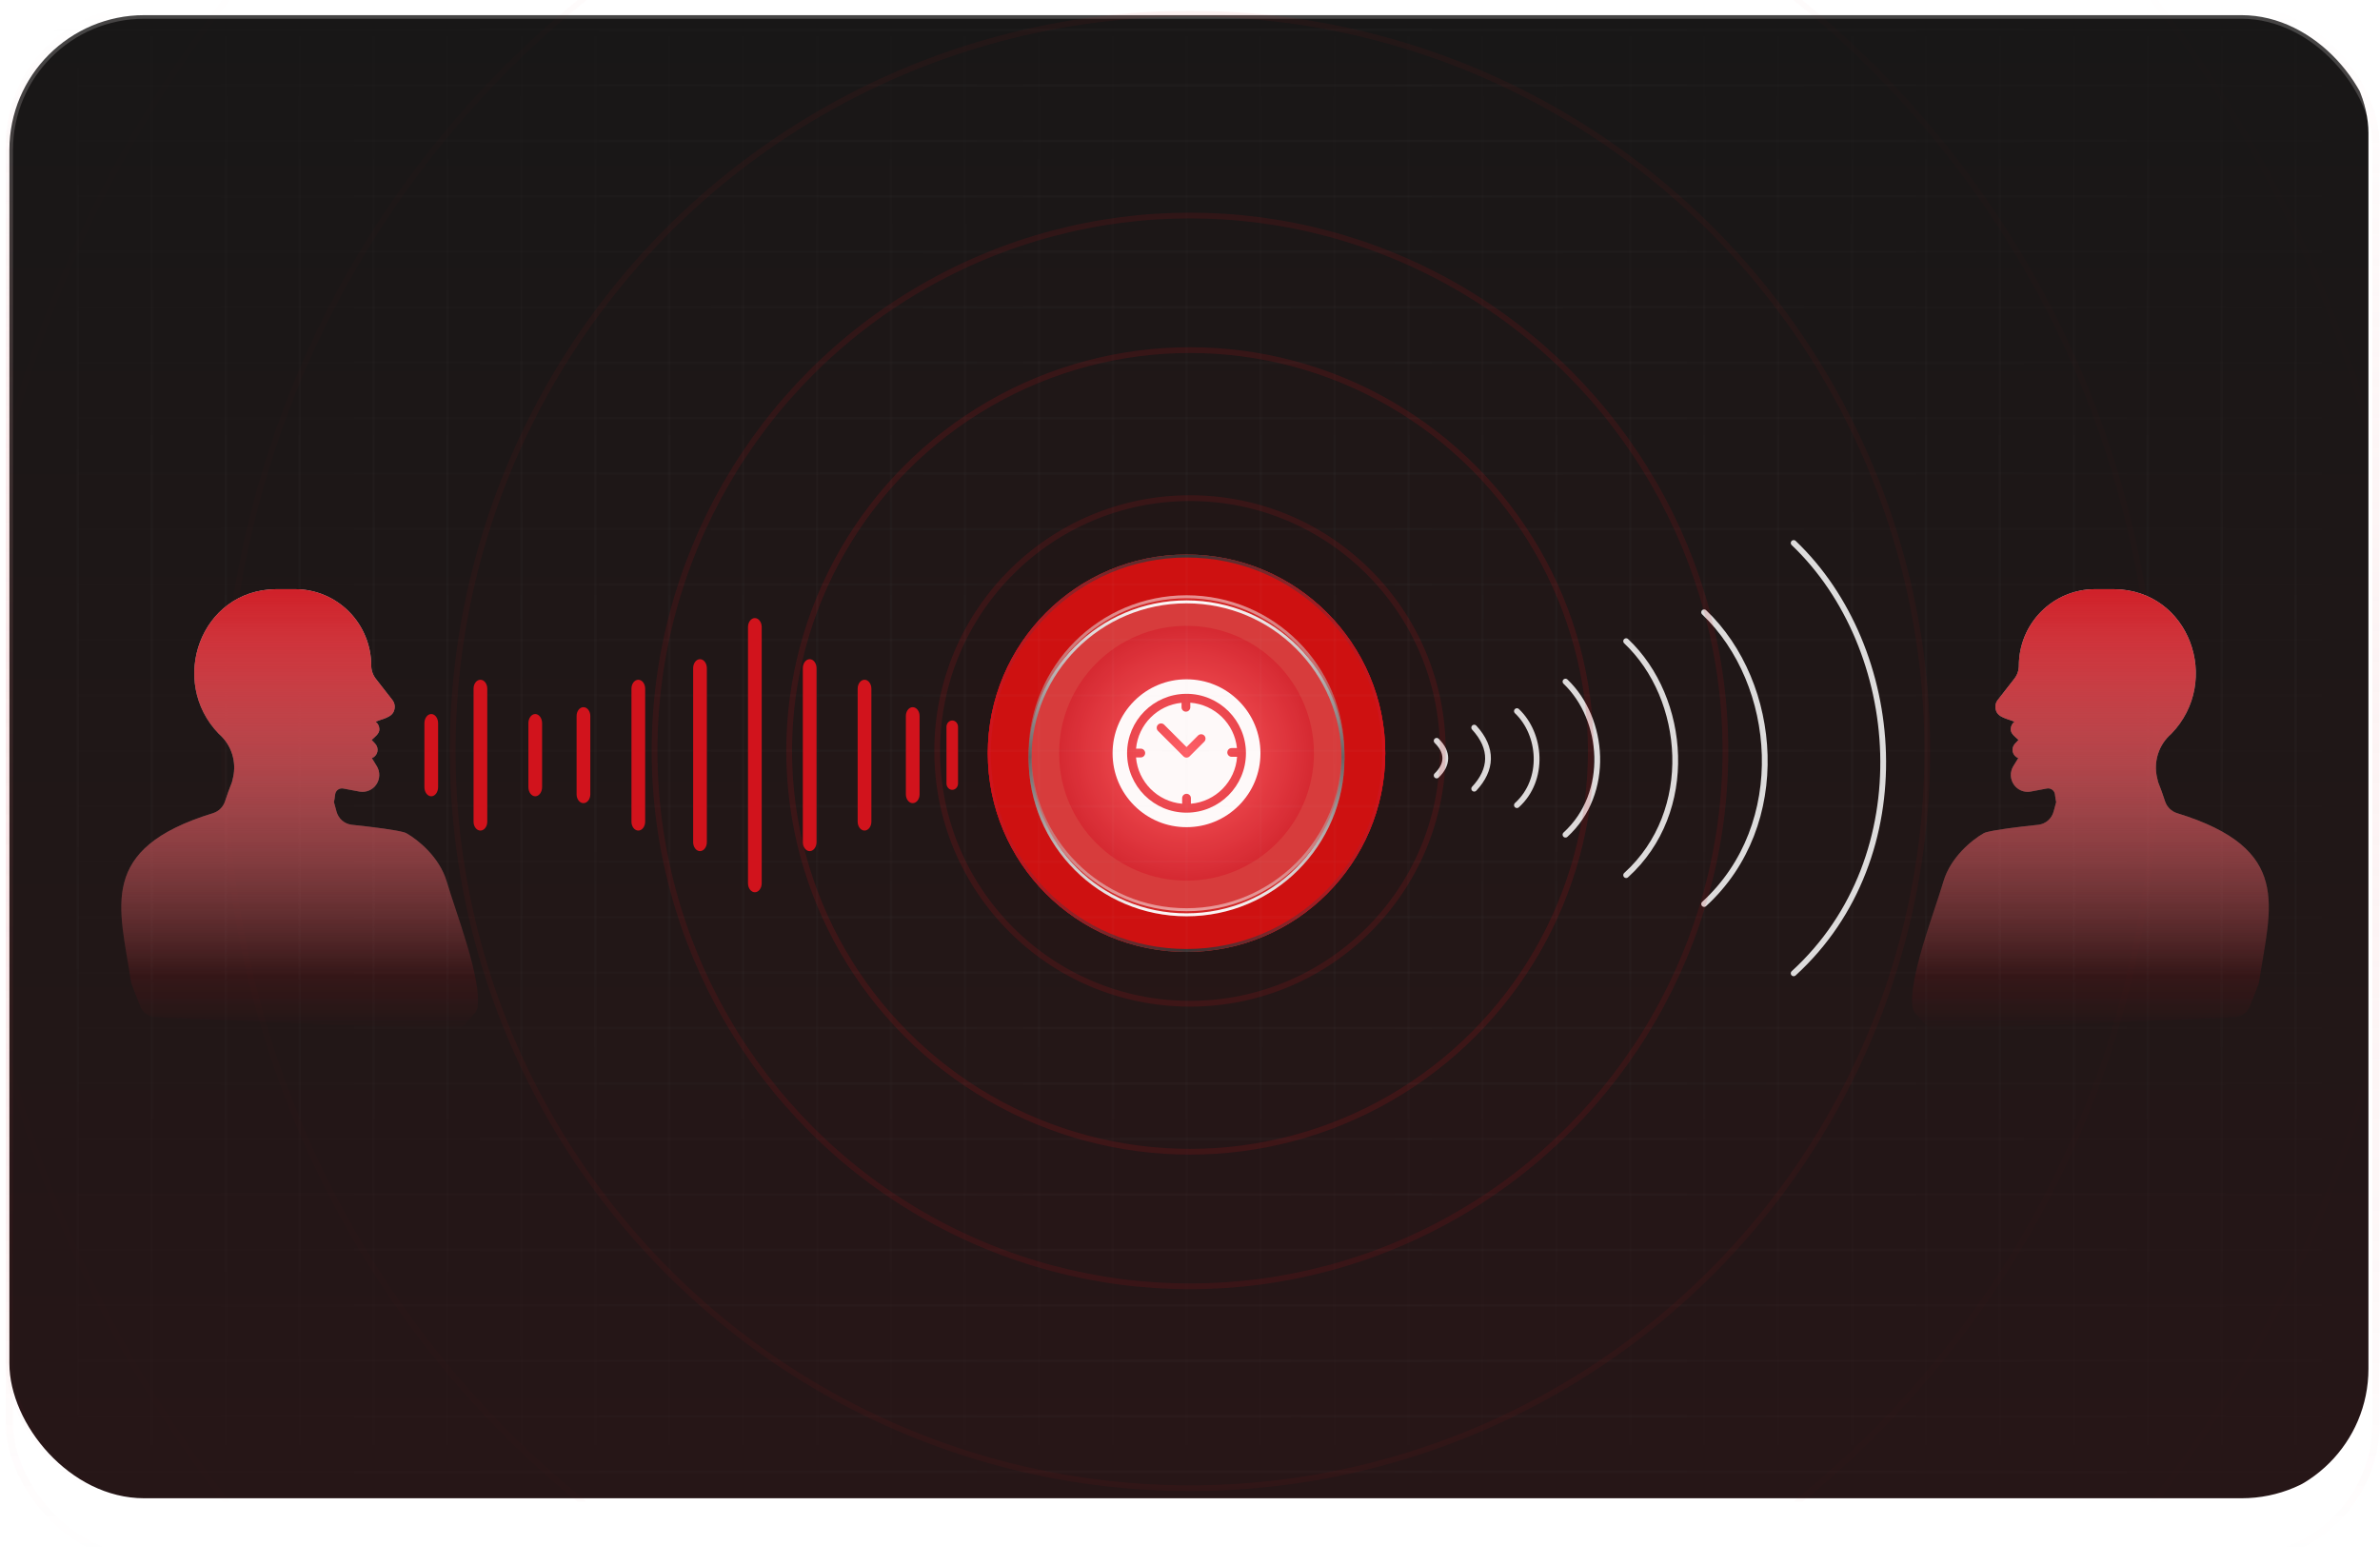 <svg width="412" height="271" viewBox="0 0 412 271" fill="none" xmlns="http://www.w3.org/2000/svg">
<rect x="1.624" y="1.624" width="409.683" height="268.146" rx="23.338" stroke="url(#paint0_linear_3730_16380)" stroke-width="1.248"/>
<g clip-path="url(#clip0_3730_16380)">
<rect x="1.624" y="2.624" width="409.752" height="256.752" rx="23.338" fill="url(#paint1_linear_3730_16380)" stroke="url(#paint2_linear_3730_16380)" stroke-width="1.248"/>
<circle cx="205.4" cy="130.4" r="34.144" fill="#B90B0B" stroke="url(#paint3_linear_3730_16380)" stroke-width="0.512"/>
<g filter="url(#filter0_f_3730_16380)">
<circle cx="205.4" cy="130.4" r="34.4" fill="#CE1111"/>
<circle cx="205.4" cy="130.4" r="34.144" stroke="url(#paint4_linear_3730_16380)" stroke-width="0.512"/>
</g>
<circle cx="205.398" cy="130.4" r="27.344" fill="white" fill-opacity="0.1"/>
<circle cx="205.398" cy="130.4" r="27.088" stroke="url(#paint5_linear_3730_16380)" stroke-opacity="0.5" stroke-width="0.512"/>
<circle cx="205.399" cy="130.4" r="22.051" fill="url(#paint6_radial_3730_16380)"/>
<g clip-path="url(#clip1_3730_16380)">
<path d="M214.449 121.349C212.031 118.931 208.817 117.6 205.398 117.6C201.979 117.6 198.764 118.931 196.347 121.349C193.929 123.767 192.598 126.981 192.598 130.4C192.598 133.819 193.929 137.033 196.347 139.451C198.764 141.869 201.979 143.2 205.398 143.2C208.817 143.2 212.031 141.869 214.449 139.451C216.866 137.033 218.198 133.819 218.198 130.4C218.198 126.981 216.866 123.767 214.449 121.349ZM205.398 140.688C199.725 140.688 195.11 136.073 195.11 130.4C195.11 130.391 195.11 130.382 195.11 130.372C195.11 130.37 195.11 130.368 195.11 130.365C195.11 130.361 195.111 130.358 195.111 130.354C195.136 124.749 199.665 120.189 205.258 120.114C205.27 120.114 205.281 120.112 205.293 120.112C205.3 120.112 205.307 120.113 205.314 120.114C205.342 120.113 205.37 120.112 205.398 120.112C211.07 120.112 215.685 124.727 215.685 130.4C215.685 136.073 211.07 140.688 205.398 140.688Z" fill="white"/>
<path d="M213.213 131.018C212.795 131.018 212.456 130.679 212.456 130.261C212.456 129.842 212.795 129.503 213.213 129.503H214.126C213.698 125.299 210.288 121.965 206.052 121.651V122.446C206.052 122.864 205.713 123.204 205.294 123.204C204.876 123.204 204.537 122.864 204.537 122.446V121.67C200.363 122.079 197.039 125.425 196.662 129.608H197.48C197.898 129.608 198.237 129.947 198.237 130.365C198.237 130.784 197.898 131.123 197.48 131.123H196.656C197.005 135.373 200.396 138.775 204.642 139.14V138.18C204.642 137.761 204.981 137.422 205.399 137.422C205.817 137.422 206.157 137.761 206.157 138.18V139.14C210.437 138.772 213.849 135.317 214.15 131.018H213.213ZM208.465 128.405L205.935 130.936C205.793 131.078 205.6 131.157 205.399 131.157C205.198 131.157 205.006 131.078 204.864 130.936L200.459 126.531C200.163 126.235 200.163 125.756 200.459 125.46C200.755 125.164 201.234 125.164 201.53 125.46L205.399 129.329L207.394 127.334C207.69 127.038 208.169 127.038 208.465 127.334C208.761 127.63 208.761 128.109 208.465 128.405Z" fill="white"/>
</g>
<g filter="url(#filter1_f_3730_16380)">
<circle cx="205.398" cy="131.282" r="27.344" fill="white" fill-opacity="0.1"/>
<circle cx="205.398" cy="131.282" r="27.088" stroke="url(#paint7_linear_3730_16380)" stroke-width="0.512"/>
</g>
<g opacity="0.5">
<line x1="13.481" y1="6.912" x2="13.481" y2="252.672" stroke="url(#paint8_linear_3730_16380)" stroke-opacity="0.05" stroke-width="0.384"/>
<line x1="26.278" y1="1.15" x2="26.278" y2="258.43" stroke="url(#paint9_linear_3730_16380)" stroke-opacity="0.05" stroke-width="0.384"/>
<line x1="39.079" y1="1.15" x2="39.079" y2="258.43" stroke="url(#paint10_linear_3730_16380)" stroke-opacity="0.05" stroke-width="0.384"/>
<line x1="51.872" y1="1.15" x2="51.872" y2="258.43" stroke="url(#paint11_linear_3730_16380)" stroke-opacity="0.05" stroke-width="0.384"/>
<line x1="64.669" y1="1.15" x2="64.669" y2="258.43" stroke="url(#paint12_linear_3730_16380)" stroke-opacity="0.05" stroke-width="0.384"/>
<line x1="77.465" y1="1.15" x2="77.466" y2="258.43" stroke="url(#paint13_linear_3730_16380)" stroke-opacity="0.05" stroke-width="0.384"/>
<line x1="90.266" y1="1.15" x2="90.266" y2="258.43" stroke="url(#paint14_linear_3730_16380)" stroke-opacity="0.05" stroke-width="0.384"/>
<line x1="103.063" y1="1.15" x2="103.063" y2="258.43" stroke="url(#paint15_linear_3730_16380)" stroke-opacity="0.05" stroke-width="0.384"/>
<line x1="115.856" y1="1.15" x2="115.856" y2="258.43" stroke="url(#paint16_linear_3730_16380)" stroke-opacity="0.05" stroke-width="0.384"/>
<line x1="128.653" y1="1.15" x2="128.653" y2="258.43" stroke="url(#paint17_linear_3730_16380)" stroke-opacity="0.05" stroke-width="0.384"/>
<line x1="141.454" y1="1.15" x2="141.454" y2="258.43" stroke="url(#paint18_linear_3730_16380)" stroke-opacity="0.05" stroke-width="0.384"/>
<line x1="154.251" y1="1.15" x2="154.251" y2="258.43" stroke="url(#paint19_linear_3730_16380)" stroke-opacity="0.05" stroke-width="0.384"/>
<line x1="167.047" y1="1.15" x2="167.047" y2="258.43" stroke="url(#paint20_linear_3730_16380)" stroke-opacity="0.05" stroke-width="0.384"/>
<line x1="179.844" y1="1.15" x2="179.844" y2="258.43" stroke="url(#paint21_linear_3730_16380)" stroke-opacity="0.05" stroke-width="0.384"/>
<line x1="192.641" y1="1.15" x2="192.641" y2="258.43" stroke="url(#paint22_linear_3730_16380)" stroke-opacity="0.05" stroke-width="0.384"/>
<line x1="205.434" y1="1.15" x2="205.434" y2="258.43" stroke="url(#paint23_linear_3730_16380)" stroke-opacity="0.05" stroke-width="0.384"/>
<line x1="218.239" y1="1.15" x2="218.239" y2="258.43" stroke="url(#paint24_linear_3730_16380)" stroke-opacity="0.05" stroke-width="0.384"/>
<line x1="231.032" y1="1.15" x2="231.032" y2="258.43" stroke="url(#paint25_linear_3730_16380)" stroke-opacity="0.05" stroke-width="0.384"/>
<line x1="243.829" y1="1.15" x2="243.829" y2="258.43" stroke="url(#paint26_linear_3730_16380)" stroke-opacity="0.05" stroke-width="0.384"/>
<line x1="256.626" y1="1.15" x2="256.626" y2="258.43" stroke="url(#paint27_linear_3730_16380)" stroke-opacity="0.05" stroke-width="0.384"/>
<line x1="269.422" y1="1.15" x2="269.422" y2="258.43" stroke="url(#paint28_linear_3730_16380)" stroke-opacity="0.05" stroke-width="0.384"/>
<line x1="282.223" y1="1.15" x2="282.223" y2="258.43" stroke="url(#paint29_linear_3730_16380)" stroke-opacity="0.05" stroke-width="0.384"/>
<line x1="295.016" y1="1.15" x2="295.016" y2="258.43" stroke="url(#paint30_linear_3730_16380)" stroke-opacity="0.05" stroke-width="0.384"/>
<line x1="307.817" y1="1.15" x2="307.817" y2="258.43" stroke="url(#paint31_linear_3730_16380)" stroke-opacity="0.05" stroke-width="0.384"/>
<line x1="320.614" y1="1.15" x2="320.614" y2="258.43" stroke="url(#paint32_linear_3730_16380)" stroke-opacity="0.05" stroke-width="0.384"/>
<line x1="333.407" y1="1.15" x2="333.407" y2="258.43" stroke="url(#paint33_linear_3730_16380)" stroke-opacity="0.05" stroke-width="0.384"/>
<line x1="346.208" y1="1.15" x2="346.208" y2="258.43" stroke="url(#paint34_linear_3730_16380)" stroke-opacity="0.05" stroke-width="0.384"/>
<line x1="359.005" y1="1.15" x2="359.005" y2="258.43" stroke="url(#paint35_linear_3730_16380)" stroke-opacity="0.05" stroke-width="0.384"/>
<line x1="371.801" y1="1.15" x2="371.801" y2="258.43" stroke="url(#paint36_linear_3730_16380)" stroke-opacity="0.05" stroke-width="0.384"/>
<line x1="384.598" y1="1.15" x2="384.598" y2="258.43" stroke="url(#paint37_linear_3730_16380)" stroke-opacity="0.05" stroke-width="0.384"/>
<line x1="397.395" y1="1.15" x2="397.395" y2="258.43" stroke="url(#paint38_linear_3730_16380)" stroke-opacity="0.05" stroke-width="0.384"/>
</g>
<g opacity="0.5">
<line x1="410" y1="5.182" x2="0.494" y2="5.182" stroke="url(#paint39_linear_3730_16380)" stroke-opacity="0.05" stroke-width="0.384"/>
<line x1="410" y1="14.782" x2="0.494" y2="14.782" stroke="url(#paint40_linear_3730_16380)" stroke-opacity="0.05" stroke-width="0.384"/>
<line x1="410" y1="24.381" x2="0.494" y2="24.381" stroke="url(#paint41_linear_3730_16380)" stroke-opacity="0.05" stroke-width="0.384"/>
<line x1="410" y1="33.983" x2="0.494" y2="33.983" stroke="url(#paint42_linear_3730_16380)" stroke-opacity="0.05" stroke-width="0.384"/>
<line x1="410" y1="43.583" x2="0.494" y2="43.583" stroke="url(#paint43_linear_3730_16380)" stroke-opacity="0.05" stroke-width="0.384"/>
<line x1="410" y1="53.182" x2="0.494" y2="53.182" stroke="url(#paint44_linear_3730_16380)" stroke-opacity="0.05" stroke-width="0.384"/>
<line x1="410" y1="62.782" x2="0.494" y2="62.782" stroke="url(#paint45_linear_3730_16380)" stroke-opacity="0.05" stroke-width="0.384"/>
<line x1="410" y1="72.382" x2="0.494" y2="72.382" stroke="url(#paint46_linear_3730_16380)" stroke-opacity="0.05" stroke-width="0.384"/>
<line x1="410" y1="81.983" x2="0.494" y2="81.983" stroke="url(#paint47_linear_3730_16380)" stroke-opacity="0.05" stroke-width="0.384"/>
<line x1="410" y1="91.583" x2="0.494" y2="91.583" stroke="url(#paint48_linear_3730_16380)" stroke-opacity="0.05" stroke-width="0.384"/>
<line x1="410" y1="101.182" x2="0.494" y2="101.182" stroke="url(#paint49_linear_3730_16380)" stroke-opacity="0.05" stroke-width="0.384"/>
<line x1="410" y1="110.782" x2="0.494" y2="110.782" stroke="url(#paint50_linear_3730_16380)" stroke-opacity="0.05" stroke-width="0.384"/>
<line x1="410" y1="120.381" x2="0.494" y2="120.381" stroke="url(#paint51_linear_3730_16380)" stroke-opacity="0.05" stroke-width="0.384"/>
<line x1="410" y1="129.983" x2="0.494" y2="129.983" stroke="url(#paint52_linear_3730_16380)" stroke-opacity="0.05" stroke-width="0.384"/>
<line x1="410" y1="139.583" x2="0.494" y2="139.583" stroke="url(#paint53_linear_3730_16380)" stroke-opacity="0.05" stroke-width="0.384"/>
<line x1="410" y1="149.182" x2="0.494" y2="149.182" stroke="url(#paint54_linear_3730_16380)" stroke-opacity="0.05" stroke-width="0.384"/>
<line x1="410" y1="158.782" x2="0.494" y2="158.782" stroke="url(#paint55_linear_3730_16380)" stroke-opacity="0.05" stroke-width="0.384"/>
<line x1="410" y1="168.381" x2="0.494" y2="168.381" stroke="url(#paint56_linear_3730_16380)" stroke-opacity="0.05" stroke-width="0.384"/>
<line x1="410" y1="177.983" x2="0.494" y2="177.983" stroke="url(#paint57_linear_3730_16380)" stroke-opacity="0.05" stroke-width="0.384"/>
<line x1="410" y1="187.583" x2="0.494" y2="187.583" stroke="url(#paint58_linear_3730_16380)" stroke-opacity="0.05" stroke-width="0.384"/>
<line x1="410" y1="197.182" x2="0.494" y2="197.182" stroke="url(#paint59_linear_3730_16380)" stroke-opacity="0.05" stroke-width="0.384"/>
<line x1="410" y1="206.782" x2="0.494" y2="206.782" stroke="url(#paint60_linear_3730_16380)" stroke-opacity="0.05" stroke-width="0.384"/>
<line x1="410" y1="216.381" x2="0.494" y2="216.381" stroke="url(#paint61_linear_3730_16380)" stroke-opacity="0.05" stroke-width="0.384"/>
<line x1="410" y1="225.983" x2="0.494" y2="225.983" stroke="url(#paint62_linear_3730_16380)" stroke-opacity="0.05" stroke-width="0.384"/>
<line x1="410" y1="235.583" x2="0.494" y2="235.583" stroke="url(#paint63_linear_3730_16380)" stroke-opacity="0.05" stroke-width="0.384"/>
<line x1="410" y1="245.182" x2="0.494" y2="245.182" stroke="url(#paint64_linear_3730_16380)" stroke-opacity="0.05" stroke-width="0.384"/>
<line x1="410" y1="254.782" x2="0.494" y2="254.782" stroke="url(#paint65_linear_3730_16380)" stroke-opacity="0.05" stroke-width="0.384"/>
</g>
<g filter="url(#filter2_dddddd_3730_16380)">
<path d="M310.5 168.5C332.673 148.244 329.603 112.196 310.5 94" stroke="#DDDDDD" stroke-linecap="round"/>
<path d="M295 156.5C310.021 142.77 307.941 118.334 295 106" stroke="#DDDDDD" stroke-linecap="round"/>
<path d="M281.5 151.5C293.66 140.488 291.976 120.892 281.5 111" stroke="#DDDDDD" stroke-linecap="round"/>
<path d="M271 144.5C278.868 137.295 277.779 124.472 271 118" stroke="#DDDDDD" stroke-linecap="round"/>
<path d="M262.594 139.387C267.469 134.962 266.794 127.087 262.594 123.112" stroke="#DDDDDD" stroke-linecap="round"/>
<path d="M255.199 136.538C258.274 133.238 258.499 129.563 255.199 125.963" stroke="#DDDDDD" stroke-linecap="round"/>
<path d="M248.699 134.25C250.628 132.378 250.769 130.293 248.699 128.25" stroke="#DDDDDD" stroke-linecap="round"/>
</g>
<path d="M83.163 143.787C83.818 143.787 84.35 143.098 84.35 142.25V119.216C84.35 118.369 83.819 117.68 83.163 117.68C82.507 117.68 81.977 118.369 81.977 119.216V142.25C81.977 143.098 82.507 143.787 83.163 143.787Z" fill="#D1131C"/>
<path d="M92.655 137.853C93.31 137.853 93.842 137.138 93.842 136.257V125.21C93.842 124.329 93.312 123.613 92.655 123.613C91.999 123.613 91.469 124.329 91.469 125.21V136.257C91.469 137.138 91.999 137.853 92.655 137.853Z" fill="#D1131C"/>
<path d="M74.655 137.853C75.31 137.853 75.842 137.138 75.842 136.257V125.21C75.842 124.329 75.312 123.613 74.655 123.613C73.999 123.613 73.469 124.329 73.469 125.21V136.257C73.469 137.138 73.999 137.853 74.655 137.853Z" fill="#D1131C"/>
<path d="M130.673 154.467C130.018 154.467 129.486 153.765 129.486 152.9V108.567C129.486 107.702 130.016 107 130.673 107C131.329 107 131.859 107.702 131.859 108.567V152.9C131.859 153.765 131.329 154.467 130.673 154.467Z" fill="#D1131C"/>
<path d="M140.165 147.347C139.51 147.347 138.978 146.646 138.978 145.784V115.683C138.978 114.82 139.509 114.12 140.165 114.12C140.821 114.12 141.352 114.82 141.352 115.683V145.782C141.352 146.644 140.821 147.344 140.165 147.344V147.347Z" fill="#D1131C"/>
<path d="M149.657 143.787C149.003 143.787 148.47 143.095 148.47 142.244V119.223C148.47 118.371 149.001 117.68 149.657 117.68C150.313 117.68 150.844 118.371 150.844 119.223V142.244C150.844 143.095 150.313 143.787 149.657 143.787Z" fill="#D1131C"/>
<path d="M121.177 147.347C120.522 147.347 119.99 146.646 119.99 145.784V115.683C119.99 114.82 120.52 114.12 121.177 114.12C121.833 114.12 122.363 114.82 122.363 115.683V145.782C122.363 146.644 121.833 147.344 121.177 147.344V147.347Z" fill="#D1131C"/>
<path d="M110.497 143.787C109.843 143.787 109.31 143.095 109.31 142.244V119.223C109.31 118.371 109.841 117.68 110.497 117.68C111.153 117.68 111.684 118.371 111.684 119.223V142.244C111.684 143.095 111.153 143.787 110.497 143.787Z" fill="#D1131C"/>
<path d="M101.001 139.04C100.346 139.04 99.814 138.356 99.814 137.514V123.952C99.814 123.11 100.345 122.427 101.001 122.427C101.657 122.427 102.188 123.11 102.188 123.952V137.514C102.188 138.356 101.657 139.04 101.001 139.04Z" fill="#D1131C"/>
<path d="M158.001 139.04C157.346 139.04 156.814 138.356 156.814 137.514V123.952C156.814 123.11 157.345 122.427 158.001 122.427C158.657 122.427 159.188 123.11 159.188 123.952V137.514C159.188 138.356 158.657 139.04 158.001 139.04Z" fill="#D1131C"/>
<path d="M164.844 136.733C164.292 136.733 163.844 136.239 163.844 135.631V125.835C163.844 125.227 164.291 124.733 164.844 124.733C165.397 124.733 165.844 125.227 165.844 125.835V135.631C165.844 136.239 165.397 136.733 164.844 136.733Z" fill="#D1131C"/>
<g opacity="0.3">
<circle opacity="0.5" cx="206.002" cy="130" r="43.764" fill="#D1131C" fill-opacity="0.05" stroke="#D1131C"/>
<circle opacity="0.5" cx="205.999" cy="130" r="69.39" fill="#D1131C" fill-opacity="0.05" stroke="#D1131C"/>
<circle opacity="0.4" cx="205.999" cy="130" r="92.687" fill="#D1131C" fill-opacity="0.05" stroke="#D1131C"/>
<circle opacity="0.2" cx="205.999" cy="130.001" r="127.632" fill="#D1131C" fill-opacity="0.05" stroke="#D1131C"/>
<circle opacity="0.05" cx="205.998" cy="130" r="167.236" fill="#D1131C" fill-opacity="0.05" stroke="#D1131C"/>
<circle opacity="0.02" cx="206" cy="130" r="211.5" fill="#D1131C" fill-opacity="0.05" stroke="#D1131C"/>
</g>
</g>
<path d="M47.806 102C34.724 102.095 29.064 117.943 37.882 127.045C38.948 127.964 39.742 129.162 40.174 130.506C40.606 131.85 40.662 133.288 40.333 134.661L40.15 135.422C39.738 136.439 39.34 137.535 38.962 138.708C38.644 139.696 37.852 140.474 36.861 140.778C16.753 146.951 20.73 156.994 22.654 169.83C22.688 170.053 22.746 170.273 22.827 170.483L24.268 174.191C24.7 175.302 25.748 176.053 26.939 176.103L78.195 178.238C79.089 178.276 79.952 177.912 80.55 177.247L82.069 175.561C82.374 175.221 82.608 174.822 82.673 174.37C83.392 169.373 78.881 157.883 77.33 152.608C76.082 148.366 72.341 145.38 70.411 144.283C70.255 144.194 70.092 144.126 69.918 144.079C68.367 143.657 64.942 143.215 60.898 142.782C59.617 142.645 58.567 141.709 58.244 140.462C58.101 139.908 57.954 139.37 57.805 138.85C57.853 138.68 57.889 138.505 57.912 138.328L58.02 137.517C58.041 137.356 58.094 137.202 58.177 137.063C58.259 136.925 58.369 136.805 58.499 136.71C58.63 136.615 58.778 136.549 58.935 136.514C59.092 136.479 59.254 136.476 59.412 136.506L62.258 137.042C62.805 137.136 63.369 137.07 63.88 136.853C64.391 136.635 64.83 136.274 65.144 135.813C65.458 135.353 65.634 134.811 65.651 134.253C65.669 133.695 65.526 133.143 65.241 132.664L64.366 131.247C64.601 131.161 64.811 131.017 64.978 130.83C65.144 130.643 65.263 130.417 65.322 130.173C65.382 129.929 65.38 129.673 65.319 129.43C65.257 129.186 65.136 128.961 64.968 128.775L64.328 128.094C64.839 127.614 65.745 127.005 65.668 126.195C65.662 125.952 65.601 125.714 65.49 125.498C65.38 125.282 65.222 125.094 65.028 124.948C66.144 124.433 67.934 124.261 68.255 122.889C68.338 122.597 68.352 122.289 68.294 121.991C68.236 121.693 68.107 121.412 67.92 121.174L65.044 117.492C64.542 116.848 64.269 116.053 64.268 115.234C64.264 111.727 62.877 108.364 60.412 105.883C57.947 103.402 54.604 102.005 51.116 102H47.806Z" fill="url(#paint66_linear_3730_16380)"/>
<path d="M47.806 102C34.724 102.095 29.064 117.943 37.882 127.045C38.948 127.964 39.742 129.162 40.174 130.506C40.606 131.85 40.662 133.288 40.333 134.661L40.15 135.422C39.738 136.439 39.34 137.535 38.962 138.708C38.644 139.696 37.852 140.474 36.861 140.778C16.753 146.951 20.73 156.994 22.654 169.83C22.688 170.053 22.746 170.273 22.827 170.483L24.268 174.191C24.7 175.302 25.748 176.053 26.939 176.103L78.195 178.238C79.089 178.276 79.952 177.912 80.55 177.247L82.069 175.561C82.374 175.221 82.608 174.822 82.673 174.37C83.392 169.373 78.881 157.883 77.33 152.608C76.082 148.366 72.341 145.38 70.411 144.283C70.255 144.194 70.092 144.126 69.918 144.079C68.367 143.657 64.942 143.215 60.898 142.782C59.617 142.645 58.567 141.709 58.244 140.462C58.101 139.908 57.954 139.37 57.805 138.85C57.853 138.68 57.889 138.505 57.912 138.328L58.02 137.517C58.041 137.356 58.094 137.202 58.177 137.063C58.259 136.925 58.369 136.805 58.499 136.71C58.63 136.615 58.778 136.549 58.935 136.514C59.092 136.479 59.254 136.476 59.412 136.506L62.258 137.042C62.805 137.136 63.369 137.07 63.88 136.853C64.391 136.635 64.83 136.274 65.144 135.813C65.458 135.353 65.634 134.811 65.651 134.253C65.669 133.695 65.526 133.143 65.241 132.664L64.366 131.247C64.601 131.161 64.811 131.017 64.978 130.83C65.144 130.643 65.263 130.417 65.322 130.173C65.382 129.929 65.38 129.673 65.319 129.43C65.257 129.186 65.136 128.961 64.968 128.775L64.328 128.094C64.839 127.614 65.745 127.005 65.668 126.195C65.662 125.952 65.601 125.714 65.49 125.498C65.38 125.282 65.222 125.094 65.028 124.948C66.144 124.433 67.934 124.261 68.255 122.889C68.338 122.597 68.352 122.289 68.294 121.991C68.236 121.693 68.107 121.412 67.92 121.174L65.044 117.492C64.542 116.848 64.269 116.053 64.268 115.234C64.264 111.727 62.877 108.364 60.412 105.883C57.947 103.402 54.604 102.005 51.116 102H47.806Z" fill="url(#paint67_linear_3730_16380)"/>
<path d="M365.944 102C379.026 102.095 384.686 117.943 375.868 127.045C374.802 127.964 374.008 129.162 373.576 130.506C373.144 131.85 373.088 133.288 373.417 134.661L373.6 135.422C374.012 136.439 374.41 137.535 374.788 138.708C375.106 139.696 375.898 140.474 376.89 140.778C396.997 146.951 393.02 156.994 391.096 169.83C391.062 170.053 391.004 170.273 390.923 170.483L389.482 174.191C389.051 175.302 388.002 176.053 386.811 176.103L335.555 178.238C334.661 178.276 333.798 177.912 333.2 177.247L331.681 175.561C331.376 175.221 331.142 174.822 331.077 174.37C330.358 169.373 334.869 157.883 336.42 152.608C337.667 148.366 341.41 145.38 343.339 144.283C343.495 144.194 343.658 144.126 343.832 144.079C345.383 143.657 348.808 143.215 352.852 142.782C354.133 142.645 355.183 141.709 355.506 140.462C355.649 139.908 355.796 139.37 355.945 138.85C355.897 138.68 355.861 138.505 355.838 138.328L355.73 137.517C355.709 137.356 355.656 137.202 355.573 137.063C355.491 136.925 355.381 136.805 355.251 136.71C355.12 136.615 354.972 136.549 354.815 136.514C354.658 136.479 354.496 136.476 354.338 136.506L351.492 137.042C350.945 137.136 350.381 137.07 349.87 136.853C349.359 136.635 348.92 136.274 348.606 135.813C348.292 135.353 348.116 134.811 348.098 134.253C348.081 133.695 348.224 133.143 348.509 132.664L349.384 131.247C349.149 131.161 348.939 131.017 348.772 130.83C348.606 130.643 348.487 130.417 348.428 130.173C348.368 129.929 348.37 129.673 348.431 129.43C348.493 129.186 348.613 128.961 348.782 128.775L349.422 128.094C348.911 127.614 348.005 127.005 348.082 126.195C348.088 125.952 348.149 125.714 348.26 125.498C348.37 125.282 348.528 125.094 348.722 124.948C347.606 124.433 345.816 124.261 345.495 122.889C345.412 122.597 345.398 122.289 345.456 121.991C345.514 121.693 345.643 121.412 345.83 121.174L348.706 117.492C349.208 116.848 349.481 116.053 349.482 115.234C349.485 111.727 350.872 108.364 353.338 105.883C355.803 103.402 359.146 102.005 362.634 102H365.944Z" fill="url(#paint68_linear_3730_16380)"/>
<path d="M365.944 102C379.026 102.095 384.686 117.943 375.868 127.045C374.802 127.964 374.008 129.162 373.576 130.506C373.144 131.85 373.088 133.288 373.417 134.661L373.6 135.422C374.012 136.439 374.41 137.535 374.788 138.708C375.106 139.696 375.898 140.474 376.89 140.778C396.997 146.951 393.02 156.994 391.096 169.83C391.062 170.053 391.004 170.273 390.923 170.483L389.482 174.191C389.051 175.302 388.002 176.053 386.811 176.103L335.555 178.238C334.661 178.276 333.798 177.912 333.2 177.247L331.681 175.561C331.376 175.221 331.142 174.822 331.077 174.37C330.358 169.373 334.869 157.883 336.42 152.608C337.667 148.366 341.41 145.38 343.339 144.283C343.495 144.194 343.658 144.126 343.832 144.079C345.383 143.657 348.808 143.215 352.852 142.782C354.133 142.645 355.183 141.709 355.506 140.462C355.649 139.908 355.796 139.37 355.945 138.85C355.897 138.68 355.861 138.505 355.838 138.328L355.73 137.517C355.709 137.356 355.656 137.202 355.573 137.063C355.491 136.925 355.381 136.805 355.251 136.71C355.12 136.615 354.972 136.549 354.815 136.514C354.658 136.479 354.496 136.476 354.338 136.506L351.492 137.042C350.945 137.136 350.381 137.07 349.87 136.853C349.359 136.635 348.92 136.274 348.606 135.813C348.292 135.353 348.116 134.811 348.098 134.253C348.081 133.695 348.224 133.143 348.509 132.664L349.384 131.247C349.149 131.161 348.939 131.017 348.772 130.83C348.606 130.643 348.487 130.417 348.428 130.173C348.368 129.929 348.37 129.673 348.431 129.43C348.493 129.186 348.613 128.961 348.782 128.775L349.422 128.094C348.911 127.614 348.005 127.005 348.082 126.195C348.088 125.952 348.149 125.714 348.26 125.498C348.37 125.282 348.528 125.094 348.722 124.948C347.606 124.433 345.816 124.261 345.495 122.889C345.412 122.597 345.398 122.289 345.456 121.991C345.514 121.693 345.643 121.412 345.83 121.174L348.706 117.492C349.208 116.848 349.481 116.053 349.482 115.234C349.485 111.727 350.872 108.364 353.338 105.883C355.803 103.402 359.146 102.005 362.634 102H365.944Z" fill="url(#paint69_linear_3730_16380)"/>
<defs>
<filter id="filter0_f_3730_16380" x="160.76" y="85.76" width="89.281" height="89.28" filterUnits="userSpaceOnUse" color-interpolation-filters="sRGB">
<feFlood flood-opacity="0" result="BackgroundImageFix"/>
<feBlend mode="normal" in="SourceGraphic" in2="BackgroundImageFix" result="shape"/>
<feGaussianBlur stdDeviation="5.12" result="effect1_foregroundBlur_3730_16380"/>
</filter>
<filter id="filter1_f_3730_16380" x="172.935" y="98.818" width="64.927" height="64.927" filterUnits="userSpaceOnUse" color-interpolation-filters="sRGB">
<feFlood flood-opacity="0" result="BackgroundImageFix"/>
<feBlend mode="normal" in="SourceGraphic" in2="BackgroundImageFix" result="shape"/>
<feGaussianBlur stdDeviation="2.56" result="effect1_foregroundBlur_3730_16380"/>
</filter>
<filter id="filter2_dddddd_3730_16380" x="210.07" y="55.371" width="154.559" height="151.759" filterUnits="userSpaceOnUse" color-interpolation-filters="sRGB">
<feFlood flood-opacity="0" result="BackgroundImageFix"/>
<feColorMatrix in="SourceAlpha" type="matrix" values="0 0 0 0 0 0 0 0 0 0 0 0 0 0 0 0 0 0 127 0" result="hardAlpha"/>
<feOffset/>
<feGaussianBlur stdDeviation="0.454"/>
<feColorMatrix type="matrix" values="0 0 0 0 0.82 0 0 0 0 0.075 0 0 0 0 0.11 0 0 0 1 0"/>
<feBlend mode="normal" in2="BackgroundImageFix" result="effect1_dropShadow_3730_16380"/>
<feColorMatrix in="SourceAlpha" type="matrix" values="0 0 0 0 0 0 0 0 0 0 0 0 0 0 0 0 0 0 127 0" result="hardAlpha"/>
<feOffset/>
<feGaussianBlur stdDeviation="0.908"/>
<feColorMatrix type="matrix" values="0 0 0 0 0.82 0 0 0 0 0.075 0 0 0 0 0.11 0 0 0 1 0"/>
<feBlend mode="normal" in2="effect1_dropShadow_3730_16380" result="effect2_dropShadow_3730_16380"/>
<feColorMatrix in="SourceAlpha" type="matrix" values="0 0 0 0 0 0 0 0 0 0 0 0 0 0 0 0 0 0 127 0" result="hardAlpha"/>
<feOffset/>
<feGaussianBlur stdDeviation="3.177"/>
<feColorMatrix type="matrix" values="0 0 0 0 0.82 0 0 0 0 0.075 0 0 0 0 0.11 0 0 0 1 0"/>
<feBlend mode="normal" in2="effect2_dropShadow_3730_16380" result="effect3_dropShadow_3730_16380"/>
<feColorMatrix in="SourceAlpha" type="matrix" values="0 0 0 0 0 0 0 0 0 0 0 0 0 0 0 0 0 0 127 0" result="hardAlpha"/>
<feOffset/>
<feGaussianBlur stdDeviation="6.355"/>
<feColorMatrix type="matrix" values="0 0 0 0 0.82 0 0 0 0 0.075 0 0 0 0 0.11 0 0 0 1 0"/>
<feBlend mode="normal" in2="effect3_dropShadow_3730_16380" result="effect4_dropShadow_3730_16380"/>
<feColorMatrix in="SourceAlpha" type="matrix" values="0 0 0 0 0 0 0 0 0 0 0 0 0 0 0 0 0 0 127 0" result="hardAlpha"/>
<feOffset/>
<feGaussianBlur stdDeviation="10.894"/>
<feColorMatrix type="matrix" values="0 0 0 0 0.82 0 0 0 0 0.075 0 0 0 0 0.11 0 0 0 1 0"/>
<feBlend mode="normal" in2="effect4_dropShadow_3730_16380" result="effect5_dropShadow_3730_16380"/>
<feColorMatrix in="SourceAlpha" type="matrix" values="0 0 0 0 0 0 0 0 0 0 0 0 0 0 0 0 0 0 127 0" result="hardAlpha"/>
<feOffset/>
<feGaussianBlur stdDeviation="19.065"/>
<feColorMatrix type="matrix" values="0 0 0 0 0.82 0 0 0 0 0.075 0 0 0 0 0.11 0 0 0 1 0"/>
<feBlend mode="normal" in2="effect5_dropShadow_3730_16380" result="effect6_dropShadow_3730_16380"/>
<feBlend mode="normal" in="SourceGraphic" in2="effect6_dropShadow_3730_16380" result="shape"/>
</filter>
<linearGradient id="paint0_linear_3730_16380" x1="206.466" y1="1" x2="206.466" y2="270.394" gradientUnits="userSpaceOnUse">
<stop stop-color="white" stop-opacity="0.2"/>
<stop offset="1" stop-color="#D1131C" stop-opacity="0"/>
</linearGradient>
<linearGradient id="paint1_linear_3730_16380" x1="206.5" y1="2" x2="206.5" y2="375.356" gradientUnits="userSpaceOnUse">
<stop stop-color="#181717"/>
<stop offset="1" stop-color="#2D1617"/>
</linearGradient>
<linearGradient id="paint2_linear_3730_16380" x1="206.5" y1="2" x2="206.5" y2="260" gradientUnits="userSpaceOnUse">
<stop stop-color="white" stop-opacity="0.2"/>
<stop offset="1" stop-color="#D1131C" stop-opacity="0"/>
</linearGradient>
<linearGradient id="paint3_linear_3730_16380" x1="239.8" y1="130.4" x2="171" y2="130.4" gradientUnits="userSpaceOnUse">
<stop stop-color="#D1131C"/>
<stop offset="0.5" stop-color="#373737"/>
<stop offset="1" stop-color="#D1131C"/>
</linearGradient>
<linearGradient id="paint4_linear_3730_16380" x1="239.8" y1="130.4" x2="171" y2="130.4" gradientUnits="userSpaceOnUse">
<stop stop-color="#D1131C"/>
<stop offset="0.5" stop-color="#373737"/>
<stop offset="1" stop-color="#D1131C"/>
</linearGradient>
<linearGradient id="paint5_linear_3730_16380" x1="205.398" y1="103.057" x2="205.398" y2="157.744" gradientUnits="userSpaceOnUse">
<stop stop-color="white"/>
<stop offset="0.495" stop-color="#666666"/>
<stop offset="1" stop-color="white"/>
</linearGradient>
<radialGradient id="paint6_radial_3730_16380" cx="0" cy="0" r="1" gradientUnits="userSpaceOnUse" gradientTransform="translate(205.399 130.4) rotate(90) scale(22.051)">
<stop stop-color="white"/>
<stop stop-color="#FF5058"/>
<stop offset="1" stop-color="#D1131C"/>
</radialGradient>
<linearGradient id="paint7_linear_3730_16380" x1="205.398" y1="103.938" x2="205.398" y2="158.625" gradientUnits="userSpaceOnUse">
<stop stop-color="white"/>
<stop offset="0.495" stop-color="#666666"/>
<stop offset="1" stop-color="white"/>
</linearGradient>
<linearGradient id="paint8_linear_3730_16380" x1="12.789" y1="6.912" x2="12.789" y2="252.672" gradientUnits="userSpaceOnUse">
<stop stop-color="white" stop-opacity="0"/>
<stop offset="0.5" stop-color="#CCCCCC"/>
<stop offset="1" stop-color="#999999" stop-opacity="0"/>
</linearGradient>
<linearGradient id="paint9_linear_3730_16380" x1="25.586" y1="1.15" x2="25.586" y2="258.43" gradientUnits="userSpaceOnUse">
<stop stop-color="white" stop-opacity="0"/>
<stop offset="0.5" stop-color="#CCCCCC"/>
<stop offset="1" stop-color="#999999" stop-opacity="0"/>
</linearGradient>
<linearGradient id="paint10_linear_3730_16380" x1="38.387" y1="1.15" x2="38.387" y2="258.43" gradientUnits="userSpaceOnUse">
<stop stop-color="white" stop-opacity="0"/>
<stop offset="0.5" stop-color="#CCCCCC"/>
<stop offset="1" stop-color="#999999" stop-opacity="0"/>
</linearGradient>
<linearGradient id="paint11_linear_3730_16380" x1="51.18" y1="1.15" x2="51.18" y2="258.43" gradientUnits="userSpaceOnUse">
<stop stop-color="white" stop-opacity="0"/>
<stop offset="0.5" stop-color="#CCCCCC"/>
<stop offset="1" stop-color="#999999" stop-opacity="0"/>
</linearGradient>
<linearGradient id="paint12_linear_3730_16380" x1="63.977" y1="1.15" x2="63.977" y2="258.43" gradientUnits="userSpaceOnUse">
<stop stop-color="white" stop-opacity="0"/>
<stop offset="0.5" stop-color="#CCCCCC"/>
<stop offset="1" stop-color="#999999" stop-opacity="0"/>
</linearGradient>
<linearGradient id="paint13_linear_3730_16380" x1="76.773" y1="1.15" x2="76.773" y2="258.43" gradientUnits="userSpaceOnUse">
<stop stop-color="white" stop-opacity="0"/>
<stop offset="0.5" stop-color="#CCCCCC"/>
<stop offset="1" stop-color="#999999" stop-opacity="0"/>
</linearGradient>
<linearGradient id="paint14_linear_3730_16380" x1="89.574" y1="1.15" x2="89.574" y2="258.43" gradientUnits="userSpaceOnUse">
<stop stop-color="white" stop-opacity="0"/>
<stop offset="0.5" stop-color="#CCCCCC"/>
<stop offset="1" stop-color="#999999" stop-opacity="0"/>
</linearGradient>
<linearGradient id="paint15_linear_3730_16380" x1="102.371" y1="1.15" x2="102.371" y2="258.43" gradientUnits="userSpaceOnUse">
<stop stop-color="white" stop-opacity="0"/>
<stop offset="0.5" stop-color="#CCCCCC"/>
<stop offset="1" stop-color="#999999" stop-opacity="0"/>
</linearGradient>
<linearGradient id="paint16_linear_3730_16380" x1="115.164" y1="1.15" x2="115.164" y2="258.43" gradientUnits="userSpaceOnUse">
<stop stop-color="white" stop-opacity="0"/>
<stop offset="0.5" stop-color="#CCCCCC"/>
<stop offset="1" stop-color="#999999" stop-opacity="0"/>
</linearGradient>
<linearGradient id="paint17_linear_3730_16380" x1="127.961" y1="1.15" x2="127.961" y2="258.43" gradientUnits="userSpaceOnUse">
<stop stop-color="white" stop-opacity="0"/>
<stop offset="0.5" stop-color="#CCCCCC"/>
<stop offset="1" stop-color="#999999" stop-opacity="0"/>
</linearGradient>
<linearGradient id="paint18_linear_3730_16380" x1="140.762" y1="1.15" x2="140.762" y2="258.43" gradientUnits="userSpaceOnUse">
<stop stop-color="white" stop-opacity="0"/>
<stop offset="0.5" stop-color="#CCCCCC"/>
<stop offset="1" stop-color="#999999" stop-opacity="0"/>
</linearGradient>
<linearGradient id="paint19_linear_3730_16380" x1="153.559" y1="1.15" x2="153.559" y2="258.43" gradientUnits="userSpaceOnUse">
<stop stop-color="white" stop-opacity="0"/>
<stop offset="0.5" stop-color="#CCCCCC"/>
<stop offset="1" stop-color="#999999" stop-opacity="0"/>
</linearGradient>
<linearGradient id="paint20_linear_3730_16380" x1="166.355" y1="1.15" x2="166.355" y2="258.43" gradientUnits="userSpaceOnUse">
<stop stop-color="white" stop-opacity="0"/>
<stop offset="0.5" stop-color="#CCCCCC"/>
<stop offset="1" stop-color="#999999" stop-opacity="0"/>
</linearGradient>
<linearGradient id="paint21_linear_3730_16380" x1="179.152" y1="1.15" x2="179.152" y2="258.43" gradientUnits="userSpaceOnUse">
<stop stop-color="white" stop-opacity="0"/>
<stop offset="0.5" stop-color="#CCCCCC"/>
<stop offset="1" stop-color="#999999" stop-opacity="0"/>
</linearGradient>
<linearGradient id="paint22_linear_3730_16380" x1="191.949" y1="1.15" x2="191.949" y2="258.43" gradientUnits="userSpaceOnUse">
<stop stop-color="white" stop-opacity="0"/>
<stop offset="0.5" stop-color="#CCCCCC"/>
<stop offset="1" stop-color="#999999" stop-opacity="0"/>
</linearGradient>
<linearGradient id="paint23_linear_3730_16380" x1="204.742" y1="1.15" x2="204.742" y2="258.43" gradientUnits="userSpaceOnUse">
<stop stop-color="white" stop-opacity="0"/>
<stop offset="0.5" stop-color="#CCCCCC"/>
<stop offset="1" stop-color="#999999" stop-opacity="0"/>
</linearGradient>
<linearGradient id="paint24_linear_3730_16380" x1="217.547" y1="1.15" x2="217.547" y2="258.43" gradientUnits="userSpaceOnUse">
<stop stop-color="white" stop-opacity="0"/>
<stop offset="0.5" stop-color="#CCCCCC"/>
<stop offset="1" stop-color="#999999" stop-opacity="0"/>
</linearGradient>
<linearGradient id="paint25_linear_3730_16380" x1="230.34" y1="1.15" x2="230.34" y2="258.43" gradientUnits="userSpaceOnUse">
<stop stop-color="white" stop-opacity="0"/>
<stop offset="0.5" stop-color="#CCCCCC"/>
<stop offset="1" stop-color="#999999" stop-opacity="0"/>
</linearGradient>
<linearGradient id="paint26_linear_3730_16380" x1="243.137" y1="1.15" x2="243.137" y2="258.43" gradientUnits="userSpaceOnUse">
<stop stop-color="white" stop-opacity="0"/>
<stop offset="0.5" stop-color="#CCCCCC"/>
<stop offset="1" stop-color="#999999" stop-opacity="0"/>
</linearGradient>
<linearGradient id="paint27_linear_3730_16380" x1="255.934" y1="1.15" x2="255.934" y2="258.43" gradientUnits="userSpaceOnUse">
<stop stop-color="white" stop-opacity="0"/>
<stop offset="0.5" stop-color="#CCCCCC"/>
<stop offset="1" stop-color="#999999" stop-opacity="0"/>
</linearGradient>
<linearGradient id="paint28_linear_3730_16380" x1="268.73" y1="1.15" x2="268.73" y2="258.43" gradientUnits="userSpaceOnUse">
<stop stop-color="white" stop-opacity="0"/>
<stop offset="0.5" stop-color="#CCCCCC"/>
<stop offset="1" stop-color="#999999" stop-opacity="0"/>
</linearGradient>
<linearGradient id="paint29_linear_3730_16380" x1="281.531" y1="1.15" x2="281.531" y2="258.43" gradientUnits="userSpaceOnUse">
<stop stop-color="white" stop-opacity="0"/>
<stop offset="0.5" stop-color="#CCCCCC"/>
<stop offset="1" stop-color="#999999" stop-opacity="0"/>
</linearGradient>
<linearGradient id="paint30_linear_3730_16380" x1="294.324" y1="1.15" x2="294.324" y2="258.43" gradientUnits="userSpaceOnUse">
<stop stop-color="white" stop-opacity="0"/>
<stop offset="0.5" stop-color="#CCCCCC"/>
<stop offset="1" stop-color="#999999" stop-opacity="0"/>
</linearGradient>
<linearGradient id="paint31_linear_3730_16380" x1="307.125" y1="1.15" x2="307.125" y2="258.43" gradientUnits="userSpaceOnUse">
<stop stop-color="white" stop-opacity="0"/>
<stop offset="0.5" stop-color="#CCCCCC"/>
<stop offset="1" stop-color="#999999" stop-opacity="0"/>
</linearGradient>
<linearGradient id="paint32_linear_3730_16380" x1="319.922" y1="1.15" x2="319.922" y2="258.43" gradientUnits="userSpaceOnUse">
<stop stop-color="white" stop-opacity="0"/>
<stop offset="0.5" stop-color="#CCCCCC"/>
<stop offset="1" stop-color="#999999" stop-opacity="0"/>
</linearGradient>
<linearGradient id="paint33_linear_3730_16380" x1="332.715" y1="1.15" x2="332.715" y2="258.43" gradientUnits="userSpaceOnUse">
<stop stop-color="white" stop-opacity="0"/>
<stop offset="0.5" stop-color="#CCCCCC"/>
<stop offset="1" stop-color="#999999" stop-opacity="0"/>
</linearGradient>
<linearGradient id="paint34_linear_3730_16380" x1="345.516" y1="1.15" x2="345.516" y2="258.43" gradientUnits="userSpaceOnUse">
<stop stop-color="white" stop-opacity="0"/>
<stop offset="0.5" stop-color="#CCCCCC"/>
<stop offset="1" stop-color="#999999" stop-opacity="0"/>
</linearGradient>
<linearGradient id="paint35_linear_3730_16380" x1="358.313" y1="1.15" x2="358.313" y2="258.43" gradientUnits="userSpaceOnUse">
<stop stop-color="white" stop-opacity="0"/>
<stop offset="0.5" stop-color="#CCCCCC"/>
<stop offset="1" stop-color="#999999" stop-opacity="0"/>
</linearGradient>
<linearGradient id="paint36_linear_3730_16380" x1="371.109" y1="1.15" x2="371.109" y2="258.43" gradientUnits="userSpaceOnUse">
<stop stop-color="white" stop-opacity="0"/>
<stop offset="0.5" stop-color="#CCCCCC"/>
<stop offset="1" stop-color="#999999" stop-opacity="0"/>
</linearGradient>
<linearGradient id="paint37_linear_3730_16380" x1="383.906" y1="1.15" x2="383.906" y2="258.43" gradientUnits="userSpaceOnUse">
<stop stop-color="white" stop-opacity="0"/>
<stop offset="0.5" stop-color="#CCCCCC"/>
<stop offset="1" stop-color="#999999" stop-opacity="0"/>
</linearGradient>
<linearGradient id="paint38_linear_3730_16380" x1="396.703" y1="1.15" x2="396.703" y2="258.43" gradientUnits="userSpaceOnUse">
<stop stop-color="white" stop-opacity="0"/>
<stop offset="0.5" stop-color="#CCCCCC"/>
<stop offset="1" stop-color="#999999" stop-opacity="0"/>
</linearGradient>
<linearGradient id="paint39_linear_3730_16380" x1="410" y1="4.49" x2="0.494" y2="4.49" gradientUnits="userSpaceOnUse">
<stop stop-color="white" stop-opacity="0"/>
<stop offset="0.5" stop-color="#CCCCCC"/>
<stop offset="1" stop-color="#999999" stop-opacity="0"/>
</linearGradient>
<linearGradient id="paint40_linear_3730_16380" x1="410" y1="14.09" x2="0.494" y2="14.09" gradientUnits="userSpaceOnUse">
<stop stop-color="white" stop-opacity="0"/>
<stop offset="0.5" stop-color="#CCCCCC"/>
<stop offset="1" stop-color="#999999" stop-opacity="0"/>
</linearGradient>
<linearGradient id="paint41_linear_3730_16380" x1="410" y1="23.689" x2="0.494" y2="23.689" gradientUnits="userSpaceOnUse">
<stop stop-color="white" stop-opacity="0"/>
<stop offset="0.5" stop-color="#CCCCCC"/>
<stop offset="1" stop-color="#999999" stop-opacity="0"/>
</linearGradient>
<linearGradient id="paint42_linear_3730_16380" x1="410" y1="33.291" x2="0.494" y2="33.291" gradientUnits="userSpaceOnUse">
<stop stop-color="white" stop-opacity="0"/>
<stop offset="0.5" stop-color="#CCCCCC"/>
<stop offset="1" stop-color="#999999" stop-opacity="0"/>
</linearGradient>
<linearGradient id="paint43_linear_3730_16380" x1="410" y1="42.891" x2="0.494" y2="42.891" gradientUnits="userSpaceOnUse">
<stop stop-color="white" stop-opacity="0"/>
<stop offset="0.5" stop-color="#CCCCCC"/>
<stop offset="1" stop-color="#999999" stop-opacity="0"/>
</linearGradient>
<linearGradient id="paint44_linear_3730_16380" x1="410" y1="52.49" x2="0.494" y2="52.49" gradientUnits="userSpaceOnUse">
<stop stop-color="white" stop-opacity="0"/>
<stop offset="0.5" stop-color="#CCCCCC"/>
<stop offset="1" stop-color="#999999" stop-opacity="0"/>
</linearGradient>
<linearGradient id="paint45_linear_3730_16380" x1="410" y1="62.09" x2="0.494" y2="62.09" gradientUnits="userSpaceOnUse">
<stop stop-color="white" stop-opacity="0"/>
<stop offset="0.5" stop-color="#CCCCCC"/>
<stop offset="1" stop-color="#999999" stop-opacity="0"/>
</linearGradient>
<linearGradient id="paint46_linear_3730_16380" x1="410" y1="71.689" x2="0.494" y2="71.689" gradientUnits="userSpaceOnUse">
<stop stop-color="white" stop-opacity="0"/>
<stop offset="0.5" stop-color="#CCCCCC"/>
<stop offset="1" stop-color="#999999" stop-opacity="0"/>
</linearGradient>
<linearGradient id="paint47_linear_3730_16380" x1="410" y1="81.291" x2="0.494" y2="81.291" gradientUnits="userSpaceOnUse">
<stop stop-color="white" stop-opacity="0"/>
<stop offset="0.5" stop-color="#CCCCCC"/>
<stop offset="1" stop-color="#999999" stop-opacity="0"/>
</linearGradient>
<linearGradient id="paint48_linear_3730_16380" x1="410" y1="90.891" x2="0.494" y2="90.891" gradientUnits="userSpaceOnUse">
<stop stop-color="white" stop-opacity="0"/>
<stop offset="0.5" stop-color="#CCCCCC"/>
<stop offset="1" stop-color="#999999" stop-opacity="0"/>
</linearGradient>
<linearGradient id="paint49_linear_3730_16380" x1="410" y1="100.49" x2="0.494" y2="100.49" gradientUnits="userSpaceOnUse">
<stop stop-color="white" stop-opacity="0"/>
<stop offset="0.5" stop-color="#CCCCCC"/>
<stop offset="1" stop-color="#999999" stop-opacity="0"/>
</linearGradient>
<linearGradient id="paint50_linear_3730_16380" x1="410" y1="110.09" x2="0.494" y2="110.09" gradientUnits="userSpaceOnUse">
<stop stop-color="white" stop-opacity="0"/>
<stop offset="0.5" stop-color="#CCCCCC"/>
<stop offset="1" stop-color="#999999" stop-opacity="0"/>
</linearGradient>
<linearGradient id="paint51_linear_3730_16380" x1="410" y1="119.689" x2="0.494" y2="119.689" gradientUnits="userSpaceOnUse">
<stop stop-color="white" stop-opacity="0"/>
<stop offset="0.5" stop-color="#CCCCCC"/>
<stop offset="1" stop-color="#999999" stop-opacity="0"/>
</linearGradient>
<linearGradient id="paint52_linear_3730_16380" x1="410" y1="129.291" x2="0.494" y2="129.291" gradientUnits="userSpaceOnUse">
<stop stop-color="white" stop-opacity="0"/>
<stop offset="0.5" stop-color="#CCCCCC"/>
<stop offset="1" stop-color="#999999" stop-opacity="0"/>
</linearGradient>
<linearGradient id="paint53_linear_3730_16380" x1="410" y1="138.891" x2="0.494" y2="138.891" gradientUnits="userSpaceOnUse">
<stop stop-color="white" stop-opacity="0"/>
<stop offset="0.5" stop-color="#CCCCCC"/>
<stop offset="1" stop-color="#999999" stop-opacity="0"/>
</linearGradient>
<linearGradient id="paint54_linear_3730_16380" x1="410" y1="148.49" x2="0.494" y2="148.49" gradientUnits="userSpaceOnUse">
<stop stop-color="white" stop-opacity="0"/>
<stop offset="0.5" stop-color="#CCCCCC"/>
<stop offset="1" stop-color="#999999" stop-opacity="0"/>
</linearGradient>
<linearGradient id="paint55_linear_3730_16380" x1="410" y1="158.09" x2="0.494" y2="158.09" gradientUnits="userSpaceOnUse">
<stop stop-color="white" stop-opacity="0"/>
<stop offset="0.5" stop-color="#CCCCCC"/>
<stop offset="1" stop-color="#999999" stop-opacity="0"/>
</linearGradient>
<linearGradient id="paint56_linear_3730_16380" x1="410" y1="167.689" x2="0.494" y2="167.689" gradientUnits="userSpaceOnUse">
<stop stop-color="white" stop-opacity="0"/>
<stop offset="0.5" stop-color="#CCCCCC"/>
<stop offset="1" stop-color="#999999" stop-opacity="0"/>
</linearGradient>
<linearGradient id="paint57_linear_3730_16380" x1="410" y1="177.291" x2="0.494" y2="177.291" gradientUnits="userSpaceOnUse">
<stop stop-color="white" stop-opacity="0"/>
<stop offset="0.5" stop-color="#CCCCCC"/>
<stop offset="1" stop-color="#999999" stop-opacity="0"/>
</linearGradient>
<linearGradient id="paint58_linear_3730_16380" x1="410" y1="186.891" x2="0.494" y2="186.891" gradientUnits="userSpaceOnUse">
<stop stop-color="white" stop-opacity="0"/>
<stop offset="0.5" stop-color="#CCCCCC"/>
<stop offset="1" stop-color="#999999" stop-opacity="0"/>
</linearGradient>
<linearGradient id="paint59_linear_3730_16380" x1="410" y1="196.49" x2="0.494" y2="196.49" gradientUnits="userSpaceOnUse">
<stop stop-color="white" stop-opacity="0"/>
<stop offset="0.5" stop-color="#CCCCCC"/>
<stop offset="1" stop-color="#999999" stop-opacity="0"/>
</linearGradient>
<linearGradient id="paint60_linear_3730_16380" x1="410" y1="206.09" x2="0.494" y2="206.09" gradientUnits="userSpaceOnUse">
<stop stop-color="white" stop-opacity="0"/>
<stop offset="0.5" stop-color="#CCCCCC"/>
<stop offset="1" stop-color="#999999" stop-opacity="0"/>
</linearGradient>
<linearGradient id="paint61_linear_3730_16380" x1="410" y1="215.689" x2="0.494" y2="215.689" gradientUnits="userSpaceOnUse">
<stop stop-color="white" stop-opacity="0"/>
<stop offset="0.5" stop-color="#CCCCCC"/>
<stop offset="1" stop-color="#999999" stop-opacity="0"/>
</linearGradient>
<linearGradient id="paint62_linear_3730_16380" x1="410" y1="225.291" x2="0.494" y2="225.291" gradientUnits="userSpaceOnUse">
<stop stop-color="white" stop-opacity="0"/>
<stop offset="0.5" stop-color="#CCCCCC"/>
<stop offset="1" stop-color="#999999" stop-opacity="0"/>
</linearGradient>
<linearGradient id="paint63_linear_3730_16380" x1="410" y1="234.891" x2="0.494" y2="234.891" gradientUnits="userSpaceOnUse">
<stop stop-color="white" stop-opacity="0"/>
<stop offset="0.5" stop-color="#CCCCCC"/>
<stop offset="1" stop-color="#999999" stop-opacity="0"/>
</linearGradient>
<linearGradient id="paint64_linear_3730_16380" x1="410" y1="244.49" x2="0.494" y2="244.49" gradientUnits="userSpaceOnUse">
<stop stop-color="white" stop-opacity="0"/>
<stop offset="0.5" stop-color="#CCCCCC"/>
<stop offset="1" stop-color="#999999" stop-opacity="0"/>
</linearGradient>
<linearGradient id="paint65_linear_3730_16380" x1="410" y1="254.09" x2="0.494" y2="254.09" gradientUnits="userSpaceOnUse">
<stop stop-color="white" stop-opacity="0"/>
<stop offset="0.5" stop-color="#CCCCCC"/>
<stop offset="1" stop-color="#999999" stop-opacity="0"/>
</linearGradient>
<linearGradient id="paint66_linear_3730_16380" x1="51.874" y1="102" x2="51.874" y2="178.241" gradientUnits="userSpaceOnUse">
<stop offset="0.103" stop-color="#C6C6C6"/>
<stop offset="0.877" stop-color="#C6C6C6" stop-opacity="0"/>
</linearGradient>
<linearGradient id="paint67_linear_3730_16380" x1="51.874" y1="95.919" x2="51.874" y2="178.241" gradientUnits="userSpaceOnUse">
<stop stop-color="#D1131C"/>
<stop offset="1" stop-color="#D1131C" stop-opacity="0"/>
</linearGradient>
<linearGradient id="paint68_linear_3730_16380" x1="361.876" y1="102" x2="361.876" y2="178.241" gradientUnits="userSpaceOnUse">
<stop offset="0.103" stop-color="#C6C6C6"/>
<stop offset="0.877" stop-color="#C6C6C6" stop-opacity="0"/>
</linearGradient>
<linearGradient id="paint69_linear_3730_16380" x1="361.876" y1="95.919" x2="361.876" y2="178.241" gradientUnits="userSpaceOnUse">
<stop stop-color="#D1131C"/>
<stop offset="1" stop-color="#D1131C" stop-opacity="0"/>
</linearGradient>
<clipPath id="clip0_3730_16380">
<rect x="1" width="409" height="260" rx="23.04" fill="white"/>
</clipPath>
<clipPath id="clip1_3730_16380">
<rect width="25.6" height="25.6" fill="white" transform="translate(192.598 117.6)"/>
</clipPath>
</defs>
</svg>
